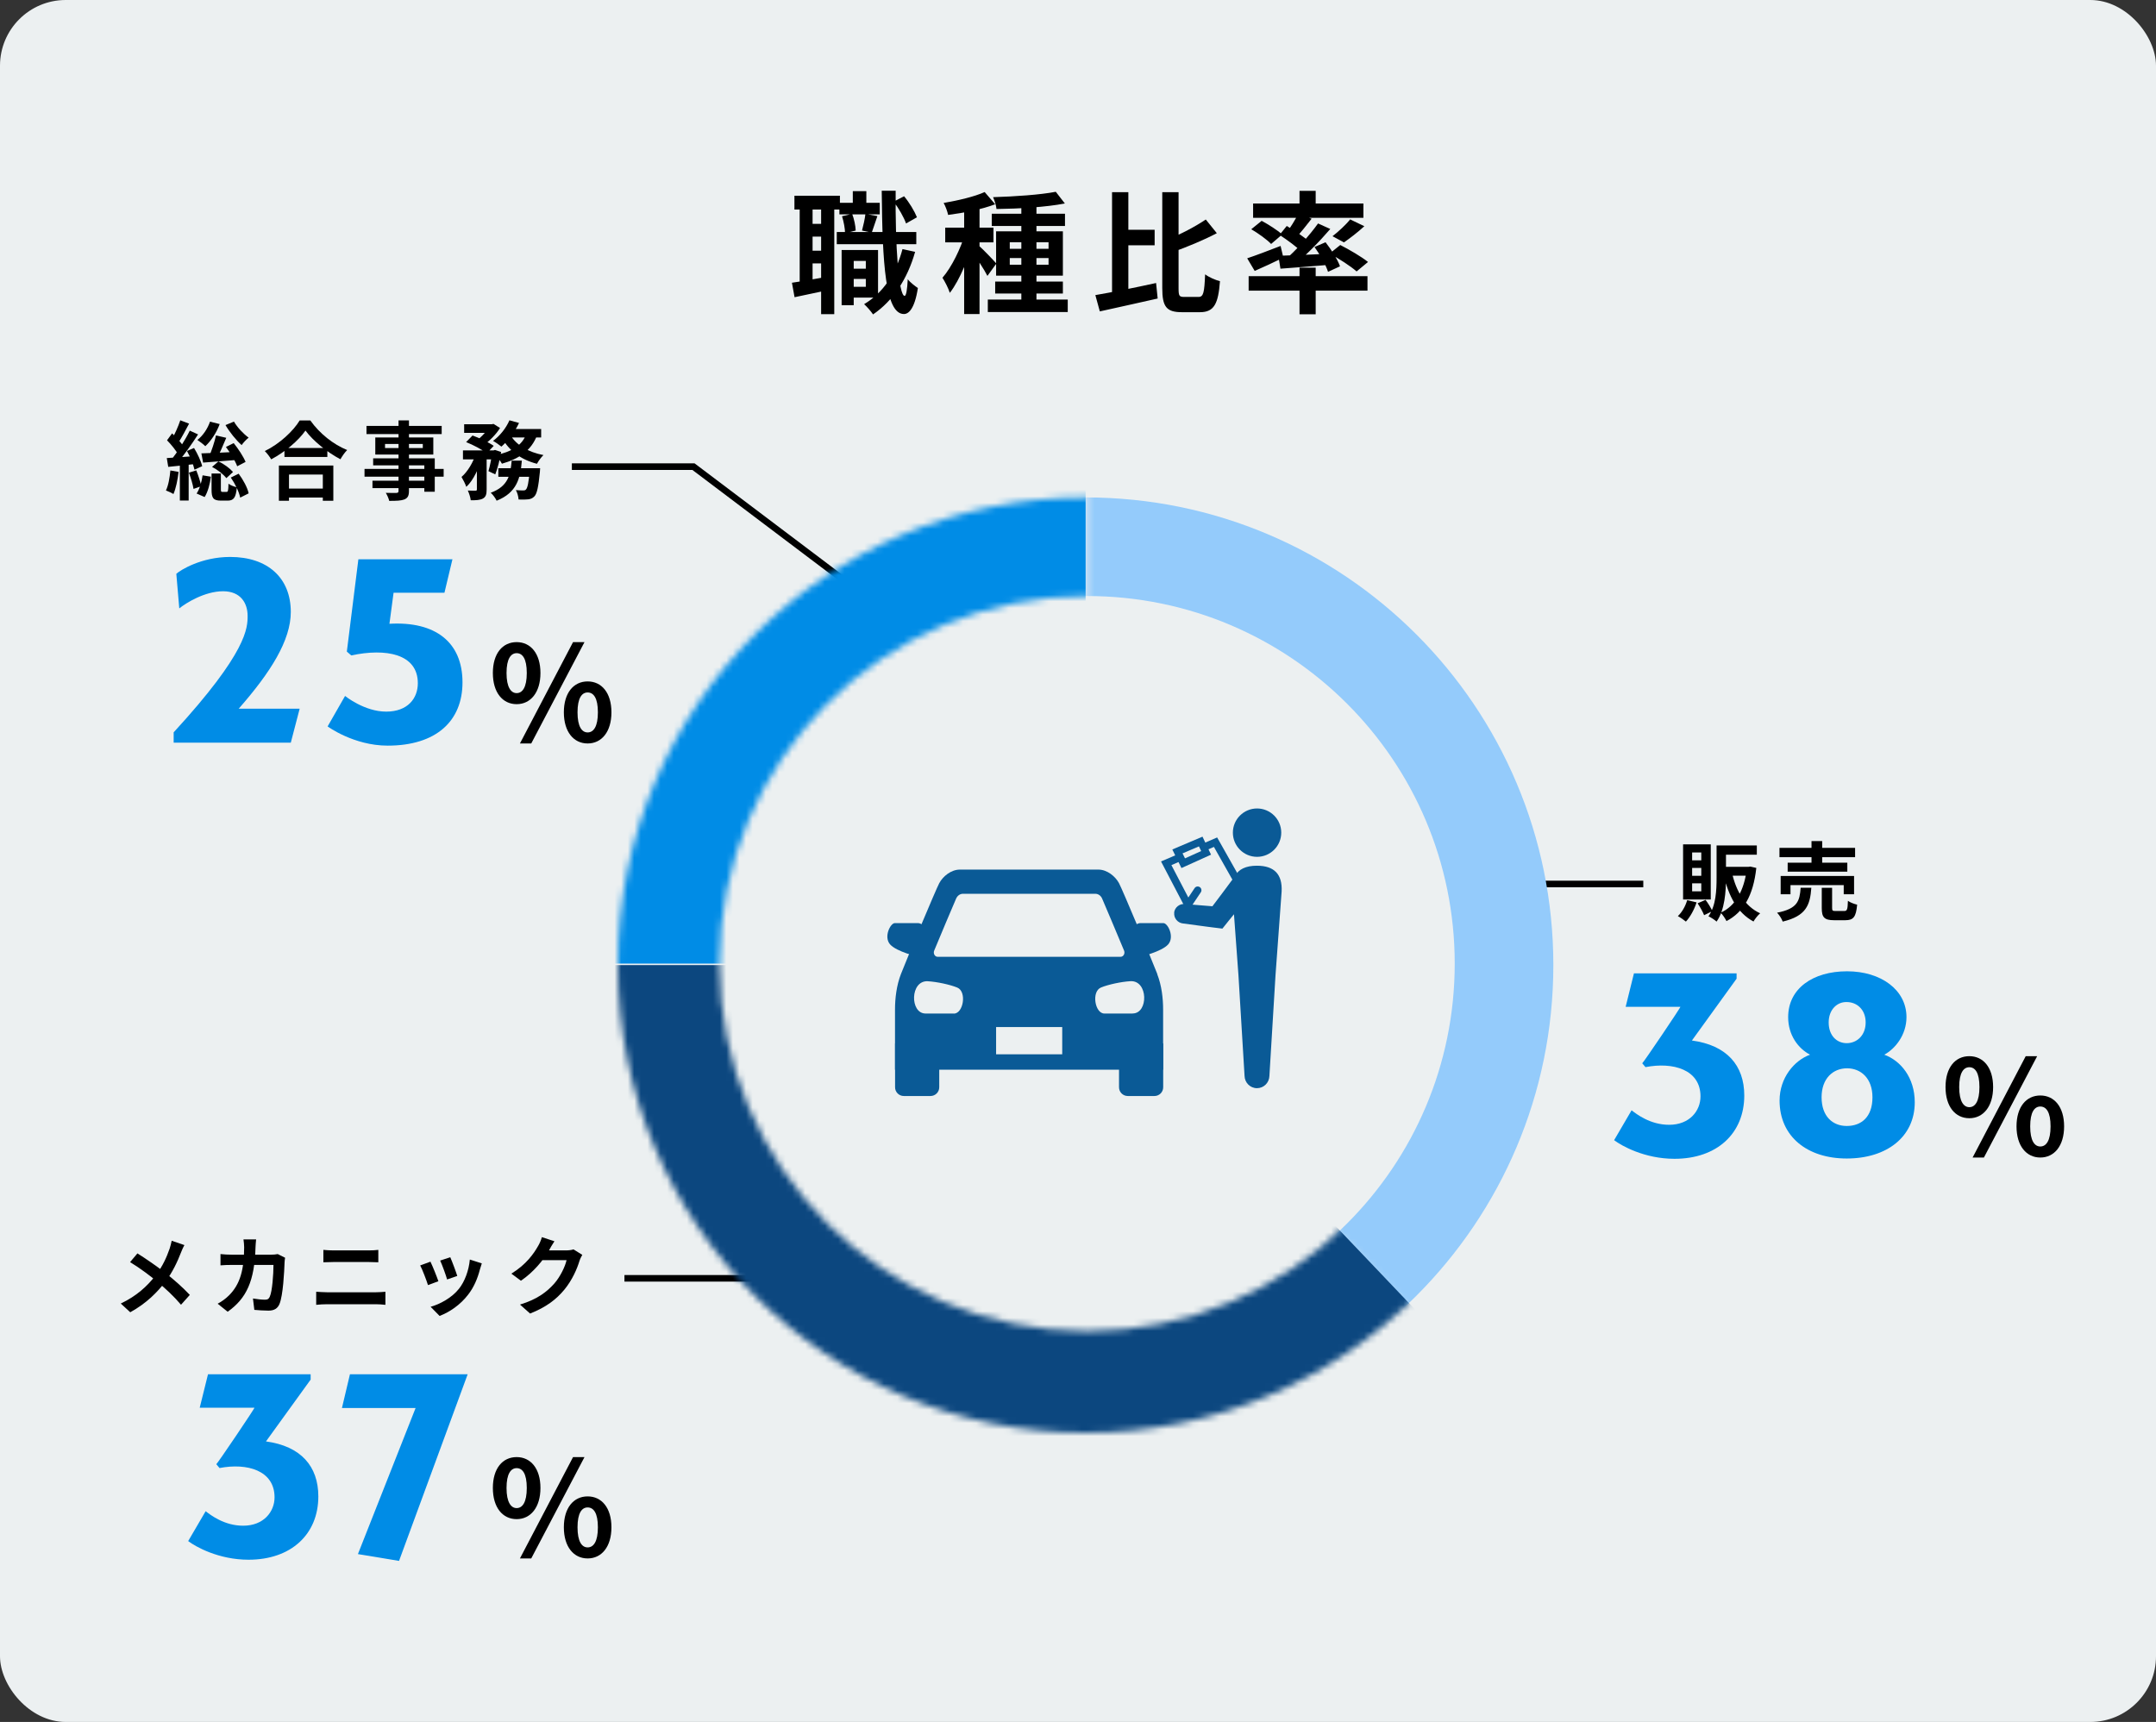<svg width="328" height="262" viewBox="0 0 328 262" fill="none" xmlns="http://www.w3.org/2000/svg">
<rect x="0" y="0" width="328" height="262" fill="#333333" stroke="none"/>
<rect width="328" height="262" rx="10" fill="#ECF0F1"/>
<path d="M128.94 40.88H132.54V42.44H128.94V40.88ZM127.7 30.86H133.84V32.62H127.7V30.86ZM127.3 35.3H139.4V37.16H127.3V35.3ZM129.46 38.04H133.58V45.28H129.46V43.64H131.72V39.7H129.46V38.04ZM128.04 38.04H129.88V46.44H128.04V38.04ZM129.74 29.08H131.8V32.04H129.74V29.08ZM137.3 37.9L139.22 38.32C138.04 42.5 135.84 45.78 132.82 47.84C132.56 47.44 131.88 46.64 131.46 46.28C134.36 44.56 136.32 41.6 137.3 37.9ZM128.1 32.9L129.64 32.54C129.94 33.32 130.16 34.38 130.18 35.08L128.56 35.48C128.56 34.8 128.36 33.72 128.1 32.9ZM135.96 30.68L137.54 29.86C138.36 30.84 139.14 32.16 139.5 33.06L137.84 34C137.52 33.08 136.72 31.68 135.96 30.68ZM131.66 32.54L133.48 32.88C133.16 33.8 132.86 34.74 132.62 35.4L131.14 35.08C131.34 34.34 131.58 33.28 131.66 32.54ZM120.86 29.78H127.78V31.88H120.86V29.78ZM122.6 34.06H126.1V36H122.6V34.06ZM122.6 38.14H126.1V40.08H122.6V38.14ZM121.66 30.92H123.62V43.48H121.66V30.92ZM124.92 30.9H126.92V47.8H124.92V30.9ZM120.48 43.02C121.9 42.82 123.96 42.44 126.02 42.08L126.18 44.1C124.34 44.5 122.44 44.9 120.88 45.22L120.48 43.02ZM134.14 29.02H136.26C136.18 37.48 136.72 44.98 137.62 45.02C137.86 45.02 138.02 44.08 138.1 42.48C138.44 42.96 139.3 43.6 139.64 43.82C139.14 47.08 138.18 47.8 137.5 47.78C134.7 47.74 134.24 40.14 134.14 29.02Z" fill="black"/>
<path d="M155.38 30.72H157.68V46.56H155.38V30.72ZM150.88 32.52H162.02V34.38H150.88V32.52ZM150.28 45.58H162.44V47.48H150.28V45.58ZM151.4 42.84H161.7V44.66H151.4V42.84ZM160.62 29.18L162 30.96C159.1 31.52 155 31.76 151.6 31.8C151.56 31.28 151.3 30.48 151.08 30C154.38 29.9 158.26 29.64 160.62 29.18ZM153.62 39.26V40.28H159.52V39.26H153.62ZM153.62 36.86V37.86H159.52V36.86H153.62ZM151.54 35.2H161.7V41.94H151.54V35.2ZM146.68 30.88H149.02V47.78H146.68V30.88ZM143.8 34.64H151.14V36.88H143.8V34.64ZM146.82 35.54L148.22 36.16C147.46 39.02 146.04 42.58 144.5 44.56C144.28 43.86 143.76 42.86 143.38 42.26C144.78 40.66 146.18 37.76 146.82 35.54ZM149.8 29.22L151.4 31.08C149.36 31.86 146.58 32.4 144.24 32.7C144.14 32.18 143.84 31.38 143.56 30.88C145.78 30.5 148.26 29.92 149.8 29.22ZM148.96 37.42C149.46 37.84 151.2 39.64 151.58 40.1L150.22 41.98C149.74 41.02 148.54 39.2 147.92 38.36L148.96 37.42Z" fill="black"/>
<path d="M170.62 34.96H175.66V37.32H170.62V34.96ZM169.18 29.24H171.66V45.48L169.18 46.06V29.24ZM166.64 44.9C169.02 44.5 172.6 43.78 175.88 43.06L176.12 45.42C173.08 46.12 169.8 46.82 167.32 47.38L166.64 44.9ZM183.44 33.4L185.12 35.48C183.08 36.56 180.56 37.58 178.36 38.38C178.22 37.82 177.84 36.98 177.54 36.46C179.64 35.66 181.92 34.42 183.44 33.4ZM176.82 29.24H179.3V43.86C179.3 45.02 179.4 45.18 180.16 45.18C180.5 45.18 181.96 45.18 182.34 45.18C183.1 45.18 183.22 44.48 183.34 41.74C183.92 42.18 184.92 42.62 185.6 42.78C185.34 46.2 184.72 47.5 182.56 47.5C182.08 47.5 180.26 47.5 179.8 47.5C177.46 47.5 176.82 46.68 176.82 43.84V29.24Z" fill="black"/>
<path d="M197.7 29.04H200.16V31.84H197.7V29.04ZM197.7 40.72H200.16V47.82H197.7V40.72ZM189.96 42.02H208.04V44.22H189.96V42.02ZM190.64 30.96H207.42V33.14H190.64V30.96ZM205.4 33.38L207.56 34.42C206.54 35.36 205.36 36.26 204.46 36.88L202.72 35.94C203.6 35.26 204.76 34.2 205.4 33.38ZM197.5 32.54L199.54 33.28C198.72 34.34 197.84 35.44 197.14 36.18L195.64 35.52C196.28 34.7 197.06 33.42 197.5 32.54ZM200.52 34L202.38 34.84C200.7 36.8 198.5 39.04 196.76 40.42L195.36 39.66C197.1 38.18 199.24 35.8 200.52 34ZM194.66 35.74L195.76 34.38C196.9 35.06 198.48 36.1 199.24 36.82L198.06 38.36C197.36 37.62 195.82 36.5 194.66 35.74ZM194.48 38.92C196.46 38.86 199.44 38.74 202.38 38.6L202.36 40.28C199.66 40.52 196.92 40.72 194.8 40.88L194.48 38.92ZM199.98 37.58L201.66 36.86C202.54 37.98 203.5 39.5 203.86 40.52L202.04 41.36C201.72 40.34 200.82 38.74 199.98 37.58ZM189.74 39.3C191.02 38.88 192.96 38.14 194.82 37.42L195.24 39.2C193.76 39.92 192.18 40.66 190.88 41.22L189.74 39.3ZM190.36 34.88L191.94 33.6C192.98 34.16 194.38 35.04 195.06 35.68L193.38 37.12C192.76 36.46 191.42 35.5 190.36 34.88ZM202.28 38.58L203.9 37.28C205.28 37.98 207.16 39.08 208.12 39.86L206.38 41.3C205.52 40.52 203.68 39.34 202.28 38.58Z" fill="black"/>
<path d="M47.259 209.91L40.464 219.315C45.774 220.035 48.429 223.095 48.429 227.685C48.429 233.445 44.289 237.315 37.809 237.315C33.264 237.315 29.754 235.335 28.629 234.48L31.284 229.935C32.049 230.52 34.119 232.14 36.999 232.14C40.104 232.14 41.769 230.025 41.769 227.82C41.769 223.725 37.584 222.555 33.399 223.365L32.904 222.78C32.994 222.825 38.889 214.095 38.709 214.185H30.384L31.644 209.1H47.259V209.91Z" fill="#008CE6"/>
<path d="M60.707 237.495L54.452 236.46L63.227 214.23H52.022L53.237 209.1H71.147L60.707 237.495Z" fill="#008CE6"/>
<path d="M33.935 89.96C31.145 89.96 28.265 91.76 27.275 92.57L26.825 87.305C27.41 86.765 30.605 84.74 35.015 84.74C40.73 84.74 44.24 87.935 44.24 93.11C44.24 97.43 41.18 102.29 36.32 107.825H45.59L44.24 113H26.42V111.425C37.67 99.185 37.67 95.495 37.67 93.695C37.67 91.85 36.68 89.96 33.935 89.96Z" fill="#008CE6"/>
<path d="M59.246 94.91C66.221 94.505 70.361 97.7 70.361 103.82C70.361 109.715 66.356 113.45 58.976 113.45C53.801 113.45 49.841 110.525 49.841 110.525L52.496 105.89C52.496 105.89 55.421 108.275 58.751 108.275C62.036 108.275 63.566 106.25 63.566 103.955C63.566 99.455 58.661 98.6 53.441 99.725L52.766 99.14L54.521 85.1H68.831L67.616 90.185H59.876L59.246 94.91Z" fill="#008CE6"/>
<path d="M264.193 148.91L257.398 158.315C262.707 159.035 265.362 162.095 265.362 166.685C265.362 172.445 261.223 176.315 254.743 176.315C250.198 176.315 246.688 174.335 245.562 173.48L248.218 168.935C248.983 169.52 251.053 171.14 253.933 171.14C257.038 171.14 258.703 169.025 258.703 166.82C258.703 162.725 254.518 161.555 250.333 162.365L249.838 161.78C249.928 161.825 255.823 153.095 255.643 153.185H247.318L248.578 148.1H264.193V148.91Z" fill="#008CE6"/>
<path d="M291.299 167.72C291.299 172.985 287.024 176.27 280.949 176.27C274.964 176.27 270.734 172.94 270.734 167.45C270.734 163.985 272.984 161.33 275.369 160.475C273.569 159.53 272.039 157.505 272.039 154.76C272.039 150.395 275.819 147.785 280.994 147.785C286.169 147.785 290.039 150.62 290.039 154.76C290.039 157.46 288.329 159.575 286.664 160.475C289.139 161.375 291.299 163.94 291.299 167.72ZM283.829 155.57C283.829 153.59 282.479 152.465 280.949 152.465C279.509 152.42 278.204 153.59 278.204 155.57C278.204 157.55 279.419 158.72 280.949 158.72C282.479 158.72 283.829 157.55 283.829 155.57ZM284.864 166.955C284.864 164.075 283.109 162.545 280.994 162.545C278.879 162.545 277.124 164.075 277.124 166.955C277.124 169.88 278.834 171.32 280.949 171.32C283.109 171.32 284.864 170.015 284.864 166.955Z" fill="#008CE6"/>
<path d="M78.6 107.14C76.46 107.14 74.981 105.36 74.981 102.4C74.981 99.42 76.46 97.7 78.6 97.7C80.721 97.7 82.221 99.42 82.221 102.4C82.221 105.36 80.721 107.14 78.6 107.14ZM78.6 105.46C79.481 105.46 80.141 104.58 80.141 102.4C80.141 100.2 79.481 99.38 78.6 99.38C77.74 99.38 77.061 100.2 77.061 102.4C77.061 104.58 77.74 105.46 78.6 105.46ZM89.4 113.12C87.281 113.12 85.781 111.36 85.781 108.38C85.781 105.4 87.281 103.68 89.4 103.68C91.52 103.68 93.02 105.4 93.02 108.38C93.02 111.36 91.52 113.12 89.4 113.12ZM89.4 111.44C90.3 111.44 90.96 110.56 90.96 108.38C90.96 106.2 90.3 105.36 89.4 105.36C88.52 105.36 87.861 106.2 87.861 108.38C87.861 110.56 88.52 111.44 89.4 111.44ZM79.1 113.12L87.18 97.7H88.921L80.82 113.12H79.1Z" fill="black"/>
<path d="M78.6 231.14C76.46 231.14 74.981 229.36 74.981 226.4C74.981 223.42 76.46 221.7 78.6 221.7C80.721 221.7 82.221 223.42 82.221 226.4C82.221 229.36 80.721 231.14 78.6 231.14ZM78.6 229.46C79.481 229.46 80.141 228.58 80.141 226.4C80.141 224.2 79.481 223.38 78.6 223.38C77.74 223.38 77.061 224.2 77.061 226.4C77.061 228.58 77.74 229.46 78.6 229.46ZM89.4 237.12C87.281 237.12 85.781 235.36 85.781 232.38C85.781 229.4 87.281 227.68 89.4 227.68C91.52 227.68 93.02 229.4 93.02 232.38C93.02 235.36 91.52 237.12 89.4 237.12ZM89.4 235.44C90.3 235.44 90.96 234.56 90.96 232.38C90.96 230.2 90.3 229.36 89.4 229.36C88.52 229.36 87.861 230.2 87.861 232.38C87.861 234.56 88.52 235.44 89.4 235.44ZM79.1 237.12L87.18 221.7H88.921L80.82 237.12H79.1Z" fill="black"/>
<path d="M299.6 170.14C297.46 170.14 295.98 168.36 295.98 165.4C295.98 162.42 297.46 160.7 299.6 160.7C301.72 160.7 303.22 162.42 303.22 165.4C303.22 168.36 301.72 170.14 299.6 170.14ZM299.6 168.46C300.48 168.46 301.14 167.58 301.14 165.4C301.14 163.2 300.48 162.38 299.6 162.38C298.74 162.38 298.06 163.2 298.06 165.4C298.06 167.58 298.74 168.46 299.6 168.46ZM310.4 176.12C308.28 176.12 306.78 174.36 306.78 171.38C306.78 168.4 308.28 166.68 310.4 166.68C312.52 166.68 314.02 168.4 314.02 171.38C314.02 174.36 312.52 176.12 310.4 176.12ZM310.4 174.44C311.3 174.44 311.96 173.56 311.96 171.38C311.96 169.2 311.3 168.36 310.4 168.36C309.52 168.36 308.86 169.2 308.86 171.38C308.86 173.56 309.52 174.44 310.4 174.44ZM300.1 176.12L308.18 160.7H309.92L301.82 176.12H300.1Z" fill="black"/>
<path d="M28.058 189.445C27.876 189.744 27.629 190.316 27.512 190.628C27.018 191.915 26.225 193.631 25.146 195.035C23.937 196.595 22.338 198.272 19.816 199.663L18.373 198.337C20.739 197.206 22.364 195.763 23.742 193.969C24.769 192.617 25.354 191.278 25.809 189.978C25.926 189.64 26.056 189.107 26.121 188.782L28.058 189.445ZM20.908 190.706C22.195 191.512 23.976 192.747 25.068 193.605C26.459 194.684 27.824 195.906 28.877 197.024L27.538 198.519C26.407 197.193 25.263 196.127 23.885 194.983C22.949 194.203 21.428 193.033 19.79 192.032L20.908 190.706Z" fill="black"/>
<path d="M38.965 188.574C38.926 188.886 38.887 189.432 38.874 189.744C38.731 194.905 37.509 197.544 34.636 199.585L33.115 198.363C33.661 198.064 34.311 197.635 34.831 197.102C36.534 195.412 37.132 193.202 37.145 189.77C37.145 189.484 37.093 188.886 37.041 188.574H38.965ZM43.372 191.369C43.333 191.577 43.294 191.902 43.294 192.045C43.242 193.462 43.073 197.089 42.514 198.415C42.241 199.065 41.734 199.416 40.85 199.416C40.096 199.416 39.329 199.351 38.692 199.299L38.484 197.57C39.134 197.674 39.797 197.752 40.317 197.752C40.733 197.752 40.915 197.609 41.045 197.284C41.422 196.465 41.604 193.865 41.604 192.461H35.26C34.818 192.461 34.09 192.474 33.544 192.526V190.81C34.09 190.875 34.753 190.901 35.247 190.901H41.266C41.604 190.901 41.942 190.875 42.254 190.81L43.372 191.369Z" fill="black"/>
<path d="M49.196 190.173C49.677 190.225 50.275 190.251 50.73 190.251C51.822 190.251 55.397 190.251 56.112 190.251C56.632 190.251 57.178 190.225 57.555 190.173V192.058C57.178 192.045 56.567 192.019 56.112 192.019C55.423 192.019 51.458 192.019 50.73 192.019C50.236 192.019 49.638 192.045 49.196 192.058V190.173ZM48.104 196.543C48.611 196.569 49.222 196.621 49.742 196.621C50.561 196.621 56.385 196.621 57.204 196.621C57.633 196.621 58.192 196.582 58.634 196.543V198.532C58.166 198.48 57.581 198.441 57.204 198.441C56.385 198.441 50.561 198.441 49.742 198.441C49.222 198.441 48.598 198.48 48.104 198.532V196.543Z" fill="black"/>
<path d="M68.501 191.291C68.748 191.837 69.385 193.54 69.567 194.138L68.02 194.671C67.851 194.047 67.279 192.474 66.967 191.798L68.501 191.291ZM73.298 192.227C73.155 192.656 73.077 192.929 72.999 193.189C72.661 194.502 72.102 195.854 71.218 196.985C70.009 198.558 68.397 199.637 66.876 200.222L65.511 198.831C66.928 198.441 68.748 197.453 69.814 196.101C70.698 195.009 71.335 193.28 71.478 191.642L73.298 192.227ZM65.485 191.967C65.81 192.63 66.447 194.216 66.694 194.944L65.108 195.529C64.9 194.84 64.237 193.098 63.925 192.539L65.485 191.967Z" fill="black"/>
<path d="M88.586 190.927C88.443 191.174 88.261 191.525 88.157 191.85C87.806 193.02 87.065 194.749 85.882 196.192C84.647 197.7 83.087 198.896 80.643 199.858L79.109 198.493C81.761 197.687 83.204 196.556 84.348 195.269C85.232 194.255 85.986 192.695 86.194 191.733H81.813L82.411 190.251C82.983 190.251 85.713 190.251 86.116 190.251C86.519 190.251 86.961 190.199 87.247 190.095L88.586 190.927ZM84.348 188.86C84.036 189.315 83.698 189.913 83.555 190.186C82.671 191.759 81.124 193.592 79.252 194.866L77.796 193.787C80.071 192.396 81.215 190.719 81.852 189.601C82.047 189.289 82.32 188.691 82.437 188.236L84.348 188.86Z" fill="black"/>
<path d="M32.862 66.251L34.422 66.615C33.941 67.759 33.395 69.033 32.953 69.852L31.783 69.501C32.186 68.63 32.641 67.239 32.862 66.251ZM34.37 68.006L35.553 67.421C36.255 68.292 37.035 69.475 37.36 70.281L36.086 70.944C35.8 70.151 35.059 68.916 34.37 68.006ZM35.111 72.66L36.307 72.075C36.996 72.998 37.646 74.194 37.828 75.065L36.541 75.715C36.385 74.87 35.774 73.609 35.111 72.66ZM30.639 68.981C32.004 68.942 34.123 68.851 36.164 68.747L36.151 69.969C34.292 70.125 32.342 70.281 30.899 70.385L30.639 68.981ZM31.952 64.158L33.421 64.522C32.94 65.835 32.108 67.083 31.237 67.889C30.964 67.616 30.366 67.161 30.028 66.94C30.873 66.29 31.575 65.237 31.952 64.158ZM35.592 64.145C36.086 65.016 37.035 66.017 37.828 66.589C37.49 66.849 36.996 67.369 36.762 67.72C35.93 66.992 34.916 65.731 34.305 64.678L35.592 64.145ZM32.264 71.048L33.226 70.203C34.084 70.593 34.981 71.269 35.449 71.815L34.435 72.751C33.993 72.166 33.07 71.451 32.264 71.048ZM32.186 72.049H33.603V74.467C33.603 74.805 33.642 74.844 33.863 74.844C33.954 74.844 34.344 74.844 34.461 74.844C34.682 74.844 34.734 74.701 34.76 73.596C35.033 73.83 35.644 74.051 36.034 74.142C35.891 75.767 35.514 76.17 34.63 76.17C34.396 76.17 33.85 76.17 33.616 76.17C32.42 76.17 32.186 75.754 32.186 74.48V72.049ZM30.821 72.322L32.082 72.53C31.952 73.609 31.627 74.844 31.133 75.624L29.911 75.091C30.353 74.454 30.691 73.31 30.821 72.322ZM27.428 63.95L28.767 64.457C28.234 65.458 27.623 66.615 27.142 67.343L26.102 66.901C26.57 66.121 27.129 64.86 27.428 63.95ZM28.871 65.523L30.132 66.095C29.183 67.564 27.922 69.371 26.921 70.489L26.024 69.982C26.999 68.812 28.195 66.914 28.871 65.523ZM25.413 66.992L26.18 65.939C26.843 66.563 27.636 67.408 27.948 68.006L27.116 69.202C26.817 68.578 26.063 67.655 25.413 66.992ZM28.442 68.617L29.521 68.162C30.054 69.033 30.587 70.177 30.756 70.931L29.586 71.464C29.43 70.71 28.949 69.514 28.442 68.617ZM25.374 69.696C26.518 69.631 28.208 69.501 29.859 69.384L29.885 70.58C28.377 70.762 26.804 70.905 25.595 71.035L25.374 69.696ZM28.741 71.919L29.859 71.568C30.171 72.322 30.483 73.31 30.626 73.973L29.443 74.389C29.339 73.713 29.027 72.699 28.741 71.919ZM25.92 71.581L27.168 71.802C27.025 73.037 26.752 74.337 26.388 75.169C26.128 75 25.556 74.74 25.244 74.623C25.621 73.856 25.816 72.686 25.92 71.581ZM27.363 70.346H28.702V76.157H27.363V70.346Z" fill="black"/>
<path d="M43.275 68.162H49.801V69.527H43.275V68.162ZM43.119 74.337H49.827V75.702H43.119V74.337ZM42.43 70.827H50.711V76.196H49.112V72.205H43.964V76.196H42.43V70.827ZM46.473 65.51C45.407 67.031 43.405 68.747 41.26 69.891C41.052 69.527 40.623 68.955 40.285 68.63C42.534 67.538 44.627 65.575 45.589 63.976H47.214C48.631 65.978 50.724 67.629 52.817 68.474C52.427 68.864 52.063 69.397 51.79 69.878C49.788 68.825 47.604 67.057 46.473 65.51Z" fill="black"/>
<path d="M60.63 63.963H62.216V74.688C62.216 75.455 62.021 75.767 61.527 75.988C61.02 76.183 60.318 76.209 59.213 76.209C59.135 75.845 58.888 75.299 58.693 74.987C59.317 75.013 60.084 75 60.305 75C60.552 74.987 60.63 74.909 60.63 74.688V63.963ZM55.755 64.808H67.195V66.043H55.755V64.808ZM58.576 67.551V68.175H64.322V67.551H58.576ZM57.094 66.563H65.921V69.163H57.094V66.563ZM56.769 69.735H66.142V74.818H64.556V70.801H56.769V69.735ZM55.456 71.347H67.494V72.53H55.456V71.347ZM56.665 73.141H65.401V74.272H56.665V73.141Z" fill="black"/>
<path d="M70.614 64.548H74.878V65.861H70.614V64.548ZM75.814 71.243H81.105V72.543H75.814V71.243ZM70.432 68.526H75.268V69.891H70.432V68.526ZM72.551 69.085H74.033V74.493C74.033 75.195 73.916 75.611 73.461 75.858C73.019 76.092 72.434 76.118 71.615 76.118C71.576 75.702 71.368 75.052 71.173 74.636C71.654 74.662 72.187 74.662 72.343 74.662C72.499 74.649 72.551 74.61 72.551 74.467V69.085ZM80.598 71.243H82.171C82.171 71.243 82.158 71.633 82.132 71.841C81.911 74.09 81.69 75.104 81.313 75.507C81.027 75.819 80.741 75.923 80.364 75.975C80.039 76.014 79.493 76.027 78.895 76.001C78.869 75.572 78.713 74.961 78.479 74.571C78.947 74.61 79.376 74.623 79.584 74.623C79.779 74.623 79.896 74.61 80.013 74.48C80.247 74.259 80.442 73.44 80.598 71.451V71.243ZM77.842 70.086H79.389C79.181 72.751 78.635 74.961 75.554 76.183C75.385 75.806 74.982 75.26 74.657 74.974C77.348 73.986 77.66 72.205 77.842 70.086ZM70.913 67.265L71.888 66.264C72.941 66.641 74.371 67.317 75.112 67.837L74.059 68.955C73.396 68.435 71.992 67.694 70.913 67.265ZM74.891 68.526H75.099L75.307 68.461L76.243 68.773C76.035 69.956 75.697 71.295 75.346 72.179L74.306 71.685C74.54 70.931 74.774 69.722 74.891 68.747V68.526ZM80.104 65.913L81.729 66.16C80.845 68.578 78.908 69.826 76.36 70.554C76.178 70.203 75.697 69.566 75.385 69.254C77.777 68.773 79.506 67.772 80.104 65.913ZM77.504 63.95L78.96 64.353C78.31 65.757 77.257 67.109 76.282 67.954C75.983 67.707 75.372 67.278 75.008 67.083C76.022 66.342 76.984 65.159 77.504 63.95ZM77.686 66.251C78.583 67.733 80.403 68.812 82.678 69.241C82.34 69.553 81.898 70.164 81.69 70.567C79.285 69.956 77.478 68.604 76.386 66.667L77.686 66.251ZM72.408 68.994L73.409 69.384C72.915 71.113 72.044 73.076 70.939 74.077C70.796 73.635 70.458 72.985 70.211 72.569C71.16 71.763 72.005 70.294 72.408 68.994ZM77.465 65.276H82.327V66.563H76.841L77.465 65.276ZM74.501 64.548H74.839L75.073 64.496L76.074 65.12C75.489 66.069 74.462 67.109 73.526 67.759C73.253 67.525 72.811 67.2 72.512 67.018C73.318 66.446 74.15 65.484 74.501 64.821V64.548Z" fill="black"/>
<path d="M261.604 128.639H267.272V130.043H261.604V128.639ZM261.149 128.639H262.579V133.553C262.579 135.607 262.41 138.454 261.149 140.222C260.889 139.975 260.252 139.559 259.914 139.416C261.071 137.791 261.149 135.412 261.149 133.553V128.639ZM265.751 131.889H266.024L266.284 131.85L267.194 132.058C266.726 136.309 265.218 138.805 262.657 140.144C262.462 139.754 262.072 139.156 261.76 138.87C263.983 137.895 265.374 135.503 265.751 132.136V131.889ZM263.502 132.838C264.126 135.607 265.478 137.908 267.779 138.961C267.441 139.234 266.986 139.819 266.765 140.209C264.308 138.883 262.982 136.374 262.228 133.111L263.502 132.838ZM262.02 131.889H266.128V133.241H262.02V131.889ZM256.677 136.959L258.107 137.297C257.756 138.402 257.132 139.52 256.482 140.222C256.209 139.988 255.611 139.572 255.26 139.39C255.897 138.792 256.417 137.869 256.677 136.959ZM258.263 137.44L259.472 136.92C259.875 137.453 260.304 138.155 260.512 138.636L259.251 139.247C259.069 138.766 258.64 137.999 258.263 137.44ZM257.431 132.058V133.254H258.822V132.058H257.431ZM257.431 134.398V135.62H258.822V134.398H257.431ZM257.431 129.705V130.901H258.822V129.705H257.431ZM256.053 128.47H260.265V136.855H256.053V128.47Z" fill="black"/>
<path d="M270.717 129.003H282.222V130.42H270.717V129.003ZM271.965 131.265H281.039V132.63H271.965V131.265ZM270.899 133.28H282.066V136.062H280.493V134.671H272.394V136.062H270.899V133.28ZM275.592 127.976H277.217V132.019H275.592V127.976ZM277.152 135.087H278.725V138.142C278.725 138.558 278.803 138.61 279.258 138.61C279.479 138.61 280.324 138.61 280.571 138.61C281 138.61 281.091 138.402 281.13 137.063C281.455 137.31 282.118 137.557 282.534 137.648C282.365 139.533 281.962 140.014 280.727 140.014C280.402 140.014 279.349 140.014 279.05 140.014C277.529 140.014 277.152 139.572 277.152 138.168V135.087ZM273.941 135.074H275.566C275.371 137.7 274.799 139.364 271.211 140.222C271.068 139.806 270.678 139.195 270.353 138.87C273.473 138.259 273.785 137.102 273.941 135.074Z" fill="black"/>
<line x1="95" y1="194.5" x2="126" y2="194.5" stroke="black"/>
<line x1="224" y1="134.5" x2="250" y2="134.5" stroke="black"/>
<path d="M87 71H105.5L132 91" stroke="black"/>
<mask id="mask0_2511_19779" style="mask-type:alpha" maskUnits="userSpaceOnUse" x="165" y="70" width="77" height="147">
<path d="M165.387 70V146.842L214.493 199.358L241.546 216.409V70H165.387Z" fill="#FFF67C"/>
</mask>
<g mask="url(#mask0_2511_19779)">
<path fill-rule="evenodd" clip-rule="evenodd" d="M165.158 218C204.458 218 236.316 186.141 236.316 146.842C236.316 107.542 204.458 75.684 165.158 75.684C125.859 75.684 94 107.542 94 146.842C94 186.141 125.859 218 165.158 218ZM165.386 202.541C196.273 202.541 221.312 177.502 221.312 146.614C221.312 115.727 196.273 90.688 165.386 90.688C134.499 90.688 109.46 115.727 109.46 146.614C109.46 177.502 134.499 202.541 165.386 202.541Z" fill="#94CBFB"/>
</g>
<mask id="mask1_2511_19779" style="mask-type:alpha" maskUnits="userSpaceOnUse" x="94" y="75" width="143" height="143">
<path fill-rule="evenodd" clip-rule="evenodd" d="M165.158 218C204.458 218 236.316 186.141 236.316 146.842C236.316 107.542 204.458 75.684 165.158 75.684C125.859 75.684 94 107.542 94 146.842C94 186.141 125.859 218 165.158 218ZM165.386 202.541C196.273 202.541 221.312 177.502 221.312 146.614C221.312 115.727 196.273 90.688 165.386 90.688C134.499 90.688 109.46 115.727 109.46 146.614C109.46 177.502 134.499 202.541 165.386 202.541Z" fill="#A3E5ED"/>
</mask>
<g mask="url(#mask1_2511_19779)">
<path d="M165.158 65.68V146.614H87.861V65.68H165.158Z" fill="#008CE6"/>
</g>
<mask id="mask2_2511_19779" style="mask-type:alpha" maskUnits="userSpaceOnUse" x="94" y="75" width="143" height="143">
<path fill-rule="evenodd" clip-rule="evenodd" d="M165.158 218C204.458 218 236.316 186.141 236.316 146.842C236.316 107.542 204.458 75.684 165.158 75.684C125.859 75.684 94 107.542 94 146.842C94 186.141 125.859 218 165.158 218ZM165.386 202.541C196.273 202.541 221.312 177.502 221.312 146.614C221.312 115.727 196.273 90.688 165.386 90.688C134.499 90.688 109.46 115.727 109.46 146.614C109.46 177.502 134.499 202.541 165.386 202.541Z" fill="#D9D9D9"/>
</mask>
<g mask="url(#mask2_2511_19779)">
<path d="M84.451 146.842H165.385L215.173 199.131L223.812 230.277H84.451V146.842Z" fill="#0C477F"/>
</g>
<g clip-path="url(#clip0_2511_19779)">
<path d="M136.17 158.76H142.89V165.43C142.89 166.17 142.29 166.76 141.56 166.76H137.5C136.76 166.76 136.17 166.16 136.17 165.43V158.76Z" fill="#0A5A96"/>
<path d="M141.6 142.22C141.6 142.22 140.6 140.45 139.65 140.45H136.14C135.45 140.45 134.41 142.56 135.41 143.69C136.41 144.82 139.7 145.58 139.7 145.58L141.59 142.21L141.6 142.22Z" fill="#0A5A96"/>
<path d="M175.631 166.76H171.571C170.831 166.76 170.241 166.16 170.241 165.43V158.76H176.961V165.43C176.961 166.17 176.361 166.76 175.631 166.76Z" fill="#0A5A96"/>
<path d="M171.539 142.22C171.539 142.22 172.539 140.45 173.489 140.45H176.989C177.679 140.45 178.719 142.56 177.719 143.69C176.719 144.82 173.429 145.58 173.429 145.58L171.539 142.21V142.22Z" fill="#0A5A96"/>
<path d="M176.07 148.21C175.14 145.83 170.79 135.41 170.24 134.38C169.69 133.35 168.44 132.31 167.1 132.31H146.03C144.69 132.31 143.44 133.34 142.89 134.38C142.34 135.42 137.99 145.83 137.06 148.21C136.39 149.94 136.16 151.91 136.16 153.61V162.76H176.95V153.61C176.95 151.92 176.73 149.94 176.05 148.21H176.07ZM142.12 144.64C143.33 141.73 144.78 138.28 145.46 136.72C145.66 136.27 146.06 135.99 146.5 135.99H166.63C167.07 135.99 167.48 136.27 167.67 136.72C168.35 138.28 169.79 141.73 171.01 144.64C171.19 145.08 170.91 145.58 170.48 145.58H142.65C142.22 145.58 141.94 145.08 142.12 144.64ZM145.12 154.21H140.81C138.4 154.21 138.44 149.15 141.15 149.3C142.55 149.38 144.53 149.81 145.63 150.26C147.12 150.87 146.56 154.22 145.12 154.22V154.21ZM161.6 160.41H151.54V156.27H161.6V160.41ZM172.32 154.21H168.01C166.57 154.21 166.01 150.86 167.5 150.25C168.59 149.8 170.58 149.37 171.98 149.29C174.69 149.14 174.73 154.2 172.32 154.2V154.21Z" fill="#0A5A96"/>
<path d="M191.241 130.37C189.211 130.37 187.561 128.72 187.561 126.69C187.561 124.66 189.211 123.01 191.241 123.01C193.271 123.01 194.921 124.66 194.921 126.69C194.921 128.72 193.271 130.37 191.241 130.37Z" fill="#0A5A96"/>
<path d="M178.619 138.88C178.709 138.06 179.449 137.46 180.279 137.55L182.839 137.76L184.449 137.89L186.039 135.78L187.859 133.33C188.409 132.26 189.529 131.72 191.219 131.72C193.869 131.72 195.109 133.04 194.979 135.64L194.049 148.37L193.119 163.71C193.089 164.74 192.259 165.57 191.229 165.57C190.199 165.57 189.369 164.74 189.339 163.71L188.409 148.37L187.729 139.11L187.629 139.23L187.009 139.99L185.969 141.29L184.749 141.14L183.799 141.02L182.529 140.85L179.979 140.51C179.149 140.42 178.549 139.68 178.639 138.86L178.619 138.88Z" fill="#0A5A96"/>
<path d="M188.299 135.28L184.679 128.86L183.309 129.45L182.869 128.41L185.169 127.42L189.289 134.72L188.299 135.28Z" fill="#0A5A96"/>
<path d="M180.521 138.51L176.631 131.07L179.341 129.91L179.791 130.95L178.211 131.63L181.531 137.99L180.521 138.51Z" fill="#0A5A96"/>
<path d="M180.33 138.83C180.22 138.83 180.11 138.8 180.01 138.73C179.75 138.56 179.68 138.2 179.86 137.94L181.74 135.13C181.91 134.87 182.27 134.8 182.53 134.98C182.79 135.15 182.86 135.51 182.68 135.77L180.8 138.58C180.69 138.74 180.51 138.83 180.33 138.83Z" fill="#0A5A96"/>
<path d="M179.74 132.08L178.35 129.25L182.94 127.3L184.24 130.04L179.73 132.08H179.74ZM179.9 129.83L180.28 130.6L182.74 129.49L182.4 128.78L179.91 129.84L179.9 129.83Z" fill="#0A5A96"/>
</g>
<defs>
<clipPath id="clip0_2511_19779">
<rect width="60" height="43.76" fill="white" transform="translate(135 123)"/>
</clipPath>
</defs>
</svg>
